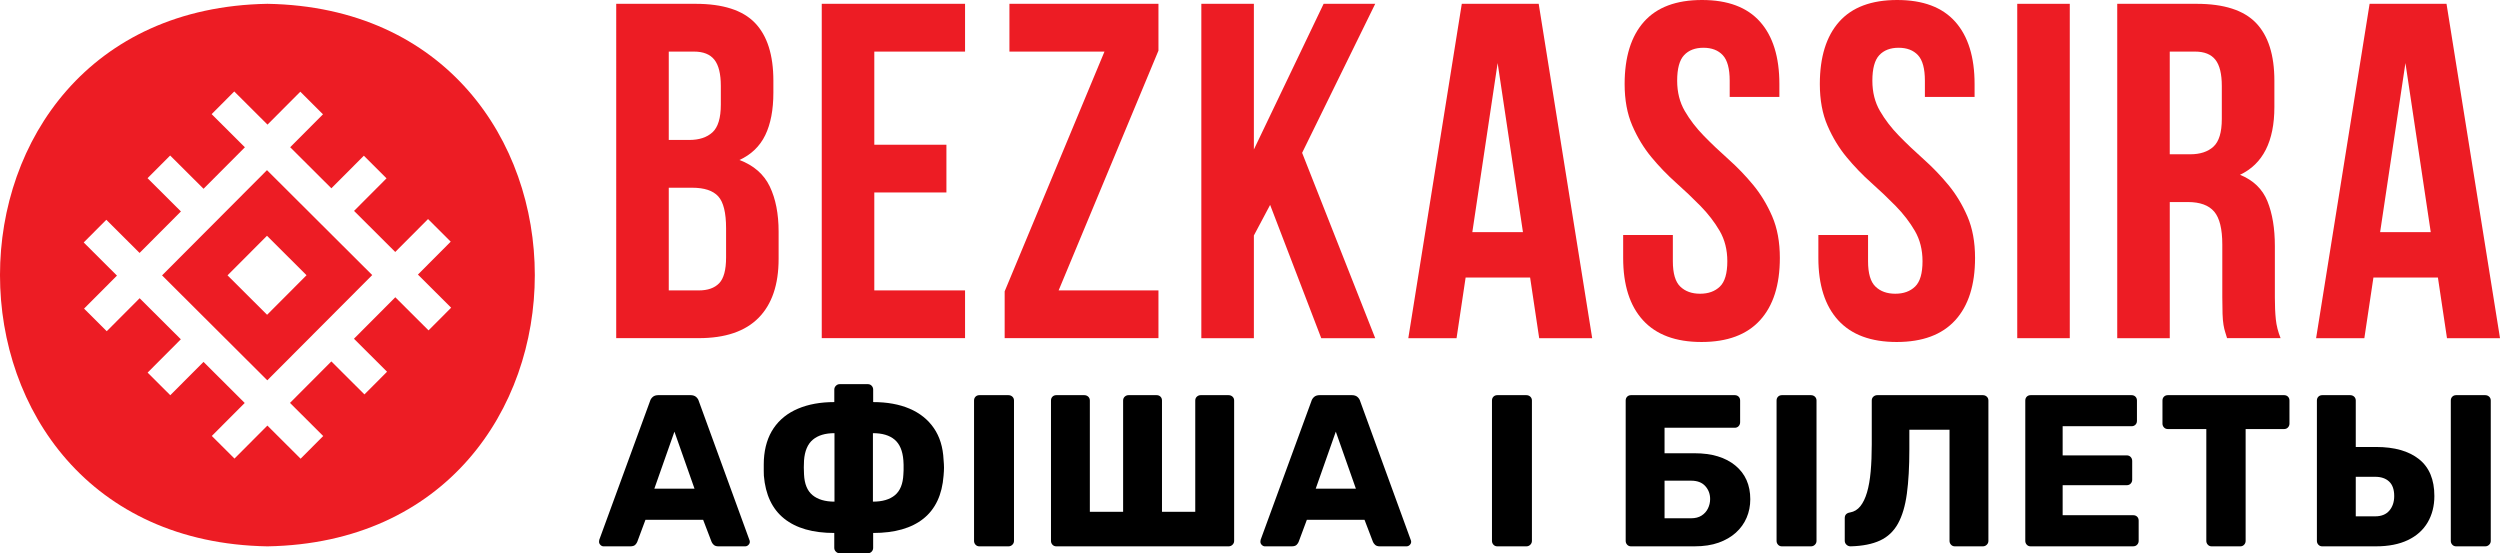 <?xml version="1.0" encoding="UTF-8"?> <svg xmlns="http://www.w3.org/2000/svg" id="Layer_1" viewBox="0 0 1545.72 342.08"><defs><style>.cls-1,.cls-2{stroke-width:0px;}.cls-2{fill:#ed1c24;}</style></defs><path class="cls-2" d="m165.34,2.36c-220.47,3.77-220.44,331.71,0,335.44,220.46-3.76,220.43-331.71,0-335.44Zm99.62,201.91l-20.54-20.48-25.57,25.65,20.46,20.4-13.98,14.02-20.46-20.4-25.57,25.65,20.54,20.48-13.98,14.02-20.54-20.48-20.34,20.4-14.02-13.98,20.34-20.4-25.47-25.39-20.54,20.6-14.02-13.98,20.54-20.6-25.47-25.39-20.34,20.4-14.02-13.98,20.34-20.4-20.56-20.5,13.98-14.02,20.56,20.5,25.57-25.65-20.64-20.57,13.98-14.02,20.64,20.57,25.57-25.65-20.56-20.5,13.98-14.02,20.56,20.5,20.28-20.35,14.02,13.98-20.28,20.35,25.47,25.39,20.08-20.14,14.02,13.98-20.08,20.14,25.47,25.39,20.28-20.35,14.02,13.98-20.28,20.35,20.54,20.48-13.98,14.02Z"></path><path class="cls-2" d="m100.2,170.27l65.07,64.87,64.87-65.07-65.07-64.87-64.87,65.07Zm64.94,24.36l-24.46-24.39,24.39-24.46,24.46,24.39-24.39,24.46Z"></path><path class="cls-2" d="m430.03,2.36c16.93,0,29.19,3.94,36.77,11.81,7.58,7.88,11.37,19.79,11.37,35.73v7.38c0,10.63-1.68,19.39-5.02,26.28-3.35,6.89-8.67,12.01-15.95,15.36,8.86,3.35,15.11,8.81,18.75,16.39,3.64,7.58,5.46,16.88,5.46,27.91v16.83c0,15.95-4.13,28.1-12.4,36.47-8.27,8.37-20.58,12.55-36.92,12.55h-51.09V2.36h49.03Zm-16.54,29.53v54.64h12.7c6.1,0,10.88-1.57,14.32-4.72,3.44-3.15,5.17-8.86,5.17-17.13v-11.52c0-7.48-1.33-12.89-3.99-16.24-2.66-3.35-6.84-5.02-12.55-5.02h-15.65Zm0,84.17v63.5h18.61c5.51,0,9.69-1.48,12.55-4.43,2.85-2.95,4.28-8.27,4.28-15.95v-18.01c0-9.64-1.62-16.24-4.87-19.79-3.25-3.54-8.61-5.31-16.1-5.31h-14.47Z"></path><path class="cls-2" d="m540.57,89.48h44.59v29.53h-44.59v60.54h56.11v29.53h-88.6V2.36h88.6v29.53h-56.11v57.59Z"></path><path class="cls-2" d="m716.26,2.36v28.94l-61.72,148.25h61.72v29.53h-95.09v-28.94l61.72-148.25h-58.77V2.36h92.14Z"></path><path class="cls-2" d="m785.3,126.69l-10.04,18.9v63.5h-32.49V2.36h32.49v90.07L818.38,2.36h31.9l-45.19,92.14,45.19,114.59h-33.37l-31.6-82.4Z"></path><path class="cls-2" d="m984.44,209.09h-32.78l-5.61-37.51h-39.87l-5.61,37.51h-29.83L903.81,2.36h47.55l33.07,206.73Zm-74.13-65.56h31.31l-15.65-104.55-15.65,104.55Z"></path><path class="cls-2" d="m1004.49,51.98c0-16.73,3.99-29.58,11.96-38.54,7.97-8.96,19.93-13.44,35.88-13.44s27.91,4.48,35.88,13.44c7.97,8.96,11.96,21.81,11.96,38.54v7.97h-30.72v-10.04c0-7.48-1.43-12.75-4.28-15.8-2.85-3.05-6.84-4.58-11.96-4.58s-9.11,1.53-11.96,4.58c-2.86,3.05-4.28,8.32-4.28,15.8,0,7.09,1.57,13.34,4.72,18.75,3.15,5.42,7.09,10.54,11.81,15.36,4.72,4.83,9.79,9.65,15.21,14.47,5.41,4.83,10.49,10.09,15.21,15.8,4.72,5.71,8.66,12.21,11.81,19.49,3.15,7.29,4.73,15.85,4.73,25.69,0,16.74-4.09,29.58-12.26,38.54-8.17,8.96-20.23,13.44-36.18,13.44s-28.01-4.48-36.18-13.44c-8.17-8.96-12.26-21.8-12.26-38.54v-14.18h30.72v16.24c0,7.48,1.52,12.7,4.58,15.65,3.05,2.95,7.13,4.43,12.26,4.43s9.2-1.48,12.26-4.43c3.05-2.95,4.58-8.17,4.58-15.65,0-7.09-1.58-13.34-4.72-18.75-3.15-5.41-7.09-10.53-11.81-15.36-4.72-4.82-9.79-9.65-15.21-14.47-5.42-4.82-10.48-10.09-15.21-15.8-4.72-5.71-8.67-12.21-11.81-19.49-3.15-7.28-4.73-15.85-4.73-25.69Z"></path><path class="cls-2" d="m1125.18,51.98c0-16.73,3.99-29.58,11.96-38.54,7.97-8.96,19.93-13.44,35.88-13.44s27.91,4.48,35.88,13.44c7.97,8.96,11.96,21.81,11.96,38.54v7.97h-30.72v-10.04c0-7.48-1.43-12.75-4.28-15.8-2.85-3.05-6.84-4.58-11.96-4.58s-9.11,1.53-11.96,4.58c-2.86,3.05-4.28,8.32-4.28,15.8,0,7.09,1.57,13.34,4.72,18.75,3.15,5.42,7.09,10.54,11.81,15.36,4.72,4.83,9.79,9.65,15.21,14.47,5.41,4.83,10.49,10.09,15.21,15.8,4.72,5.71,8.66,12.21,11.81,19.49,3.15,7.29,4.73,15.85,4.73,25.69,0,16.74-4.09,29.58-12.26,38.54-8.17,8.96-20.23,13.44-36.18,13.44s-28.01-4.48-36.18-13.44c-8.17-8.96-12.26-21.8-12.26-38.54v-14.18h30.72v16.24c0,7.48,1.52,12.7,4.58,15.65,3.05,2.95,7.13,4.43,12.26,4.43s9.2-1.48,12.26-4.43c3.05-2.95,4.58-8.17,4.58-15.65,0-7.09-1.58-13.34-4.72-18.75-3.15-5.41-7.09-10.53-11.81-15.36-4.72-4.82-9.79-9.65-15.21-14.47-5.42-4.82-10.48-10.09-15.21-15.8-4.72-5.71-8.67-12.21-11.81-19.49-3.15-7.28-4.73-15.85-4.73-25.69Z"></path><path class="cls-2" d="m1247.24,2.36h32.48v206.73h-32.48V2.36Z"></path><path class="cls-2" d="m1376.97,209.09c-.39-1.38-.79-2.66-1.18-3.84-.39-1.18-.74-2.66-1.03-4.43s-.5-4.03-.59-6.79c-.1-2.75-.15-6.2-.15-10.34v-32.48c0-9.65-1.67-16.44-5.02-20.38-3.35-3.93-8.76-5.91-16.24-5.91h-11.22v84.17h-32.48V2.36h49.02c16.93,0,29.19,3.94,36.77,11.81,7.58,7.88,11.37,19.79,11.37,35.73v16.24c0,21.26-7.09,35.25-21.26,41.94,8.27,3.35,13.92,8.81,16.98,16.39,3.05,7.58,4.58,16.79,4.58,27.61v31.89c0,5.12.19,9.6.59,13.44.39,3.84,1.37,7.73,2.95,11.66h-33.08Zm-35.44-177.2v63.5h12.7c6.1,0,10.88-1.57,14.32-4.72,3.44-3.15,5.17-8.86,5.17-17.13v-20.38c0-7.48-1.33-12.89-3.98-16.24-2.66-3.35-6.85-5.02-12.55-5.02h-15.65Z"></path><path class="cls-2" d="m1545.72,209.09h-32.78l-5.61-37.51h-39.87l-5.61,37.51h-29.83L1465.1,2.36h47.55l33.07,206.73Zm-74.13-65.56h31.31l-15.65-104.55-15.65,104.55Z"></path><path class="cls-1" d="m373.19,337.8c-.71,0-1.36-.29-1.94-.87-.58-.58-.87-1.22-.87-1.94,0-.45.04-.85.13-1.2l31.38-85.74c.27-.98.82-1.85,1.67-2.61.85-.76,2.02-1.13,3.54-1.13h19.77c1.51,0,2.69.38,3.54,1.13.85.76,1.4,1.63,1.67,2.61l31.25,85.74c.18.36.27.76.27,1.2,0,.71-.29,1.36-.87,1.94s-1.27.87-2.07.87h-16.43c-1.34,0-2.34-.33-3.01-1-.67-.67-1.09-1.27-1.27-1.8l-5.21-13.62h-35.66l-5.07,13.62c-.18.53-.58,1.14-1.2,1.8-.62.67-1.69,1-3.21,1h-16.43Zm31.38-35.66h24.84l-12.42-35.26-12.42,35.26Z"></path><path class="cls-1" d="m519.16,342.08c-.89,0-1.67-.33-2.34-1s-1-1.45-1-2.34v-9.21c-13.27,0-23.59-2.96-30.98-8.88-7.39-5.92-11.57-14.76-12.55-26.51,0-.71-.02-1.71-.07-3s-.04-2.61,0-3.94.07-2.31.07-2.94c.45-7.75,2.47-14.27,6.08-19.57,3.61-5.3,8.62-9.3,15.03-12.02,6.41-2.72,13.89-4.07,22.44-4.07v-7.75c0-.89.33-1.67,1-2.34.67-.67,1.45-1,2.34-1h17.36c.98,0,1.78.33,2.4,1,.62.67.93,1.45.93,2.34v7.75c8.63,0,16.14,1.36,22.5,4.07,6.36,2.72,11.37,6.72,15.02,12.02,3.65,5.3,5.65,11.82,6.01,19.57.18,1.96.27,3.59.27,4.87s-.09,2.96-.27,5.01c-.89,11.75-5.03,20.59-12.42,26.51-7.39,5.92-17.76,8.88-31.12,8.88v9.21c0,.89-.31,1.67-.93,2.34-.62.67-1.43,1-2.4,1h-17.36Zm-3.21-31.92v-42.34c-5.7,0-10.15,1.34-13.35,4.01-3.21,2.67-5.03,6.94-5.48,12.82-.09,1.51-.13,2.96-.13,4.34s.04,2.83.13,4.34c.27,5.88,2.02,10.15,5.27,12.82,3.25,2.67,7.77,4.01,13.56,4.01Zm23.77,0c5.88,0,10.42-1.34,13.62-4.01,3.21-2.67,4.94-6.94,5.21-12.82.09-.62.13-1.49.13-2.61v-3.4c0-1.16-.04-2.05-.13-2.67-.45-5.88-2.25-10.15-5.41-12.82-3.16-2.67-7.63-4.01-13.42-4.01v42.34Z"></path><path class="cls-1" d="m605.57,337.8c-.98,0-1.78-.33-2.4-1s-.93-1.45-.93-2.34v-86.81c0-.98.31-1.78.93-2.4s1.42-.93,2.4-.93h17.9c.98,0,1.8.31,2.47.93s1,1.42,1,2.4v86.81c0,.89-.33,1.67-1,2.34s-1.49,1-2.47,1h-17.9Z"></path><path class="cls-1" d="m653.14,337.8c-.98,0-1.78-.33-2.4-1s-.93-1.45-.93-2.34v-86.81c0-.98.31-1.78.93-2.4s1.42-.93,2.4-.93h17.23c.98,0,1.8.31,2.47.93s1,1.42,1,2.4v68.78h20.57v-68.78c0-.98.33-1.78,1-2.4.67-.62,1.45-.93,2.34-.93h17.36c.98,0,1.78.31,2.4.93s.93,1.42.93,2.4v68.78h20.57v-68.78c0-.98.33-1.78,1-2.4s1.45-.93,2.34-.93h17.23c.98,0,1.8.31,2.47.93s1,1.42,1,2.4v86.81c0,.89-.33,1.67-1,2.34s-1.49,1-2.47,1h-106.44Z"></path><path class="cls-1" d="m782.1,337.8c-.71,0-1.36-.29-1.94-.87-.58-.58-.87-1.22-.87-1.94,0-.45.04-.85.13-1.2l31.39-85.74c.27-.98.82-1.85,1.67-2.61.84-.76,2.02-1.13,3.53-1.13h19.77c1.51,0,2.69.38,3.53,1.13.85.76,1.4,1.63,1.67,2.61l31.25,85.74c.18.36.27.76.27,1.2,0,.71-.29,1.36-.86,1.94-.58.58-1.27.87-2.07.87h-16.43c-1.34,0-2.34-.33-3-1s-1.09-1.27-1.27-1.8l-5.21-13.62h-35.65l-5.07,13.62c-.18.53-.58,1.14-1.2,1.8-.62.67-1.69,1-3.21,1h-16.43Zm31.39-35.66h24.84l-12.42-35.26-12.42,35.26Z"></path><path class="cls-1" d="m925.8,337.8c-.98,0-1.78-.33-2.4-1s-.93-1.45-.93-2.34v-86.81c0-.98.31-1.78.93-2.4s1.42-.93,2.4-.93h17.9c.98,0,1.81.31,2.47.93s1,1.42,1,2.4v86.81c0,.89-.33,1.67-1,2.34s-1.49,1-2.47,1h-17.9Z"></path><path class="cls-1" d="m1008.47,337.8c-.98,0-1.78-.33-2.4-1s-.93-1.45-.93-2.34v-86.81c0-.98.31-1.78.93-2.4s1.42-.93,2.4-.93h64.1c.98,0,1.78.31,2.4.93.62.62.93,1.42.93,2.4v13.36c0,.98-.31,1.8-.93,2.47-.62.67-1.42,1-2.4,1h-43.4v15.76h18.56c10.68,0,19.1,2.54,25.24,7.61,6.14,5.07,9.21,12.02,9.21,20.83,0,4.1-.76,7.9-2.27,11.42-1.51,3.52-3.72,6.59-6.61,9.21-2.9,2.63-6.46,4.7-10.68,6.21-4.23,1.51-9.2,2.27-14.89,2.27h-39.26Zm20.7-17.36h16.43c2.58,0,4.74-.55,6.47-1.67,1.74-1.11,3.05-2.58,3.94-4.41.89-1.82,1.34-3.76,1.34-5.81,0-3.12-1-5.79-3-8.01-2-2.22-4.92-3.34-8.75-3.34h-16.43v23.24Z"></path><path class="cls-1" d="m1101.76,337.8c-.98,0-1.78-.33-2.4-1s-.93-1.45-.93-2.34v-86.81c0-.98.31-1.78.93-2.4s1.42-.93,2.4-.93h17.9c.98,0,1.81.31,2.47.93s1,1.42,1,2.4v86.81c0,.89-.33,1.67-1,2.34s-1.49,1-2.47,1h-17.9Z"></path><path class="cls-1" d="m1208.71,337.8c-.98,0-1.78-.33-2.4-1-.62-.67-.94-1.45-.94-2.34v-68.78h-24.84v12.15c0,10.77-.51,19.92-1.54,27.44-1.02,7.52-2.85,13.67-5.47,18.43-2.63,4.76-6.32,8.26-11.09,10.48s-10.84,3.43-18.23,3.61c-.98,0-1.83-.33-2.54-1-.71-.67-1.07-1.49-1.07-2.47v-14.02c0-1.96,1.11-3.12,3.34-3.47,2.49-.45,4.59-1.71,6.28-3.81,1.69-2.09,3.07-4.94,4.14-8.55,1.07-3.61,1.82-7.92,2.27-12.95.45-5.03.67-10.62.67-16.76v-27.11c0-.98.33-1.78,1.01-2.4.67-.62,1.49-.93,2.47-.93h65.17c.98,0,1.8.31,2.47.93s1,1.42,1,2.4v86.81c0,.89-.33,1.67-1,2.34s-1.49,1-2.47,1h-17.23Z"></path><path class="cls-1" d="m1255.54,337.8c-.98,0-1.78-.33-2.4-1s-.93-1.45-.93-2.34v-86.81c0-.98.31-1.78.93-2.4s1.42-.93,2.4-.93h62.37c.98,0,1.78.31,2.4.93s.94,1.42.94,2.4v12.55c0,.98-.31,1.78-.94,2.4s-1.42.93-2.4.93h-42.6v18.03h39.67c.98,0,1.78.33,2.4,1,.62.67.93,1.49.93,2.47v11.62c0,.89-.31,1.67-.93,2.34-.62.67-1.42,1-2.4,1h-39.67v18.56h43.67c.98,0,1.78.31,2.4.93.62.62.93,1.42.93,2.4v12.55c0,.89-.31,1.67-.93,2.34-.62.67-1.42,1-2.4,1h-63.44Z"></path><path class="cls-1" d="m1367.48,337.8c-.98,0-1.78-.33-2.4-1-.62-.67-.94-1.45-.94-2.34v-69.18h-23.77c-.98,0-1.78-.33-2.4-1-.62-.67-.94-1.45-.94-2.34v-14.29c0-.98.31-1.78.94-2.4.62-.62,1.42-.93,2.4-.93h71.85c.98,0,1.78.31,2.4.93.62.62.93,1.42.93,2.4v14.29c0,.89-.31,1.67-.93,2.34-.62.67-1.42,1-2.4,1h-23.77v69.18c0,.89-.32,1.67-.94,2.34-.62.67-1.42,1-2.4,1h-17.63Z"></path><path class="cls-1" d="m1435.84,337.8c-.98,0-1.78-.33-2.4-1s-.93-1.45-.93-2.34v-86.81c0-.98.31-1.78.93-2.4s1.42-.93,2.4-.93h17.23c.98,0,1.81.31,2.47.93s1,1.42,1,2.4v28.71h12.55c11.4,0,20.25,2.52,26.57,7.55,6.32,5.03,9.48,12.62,9.48,22.77,0,6.14-1.38,11.57-4.14,16.29-2.76,4.72-6.83,8.37-12.22,10.95s-11.95,3.87-19.7,3.87h-33.26Zm20.7-18.56h12.02c3.83,0,6.74-1.18,8.75-3.54,2-2.36,3-5.36,3-9.01,0-4.01-1.05-6.99-3.14-8.95-2.09-1.96-4.96-2.94-8.61-2.94h-12.02v24.44Zm62.1,18.56c-.98,0-1.78-.33-2.4-1-.62-.67-.94-1.45-.94-2.34v-86.81c0-.98.31-1.78.94-2.4.62-.62,1.42-.93,2.4-.93h17.9c.98,0,1.8.31,2.47.93s1,1.42,1,2.4v86.81c0,.89-.33,1.67-1,2.34s-1.49,1-2.47,1h-17.9Z"></path></svg> 